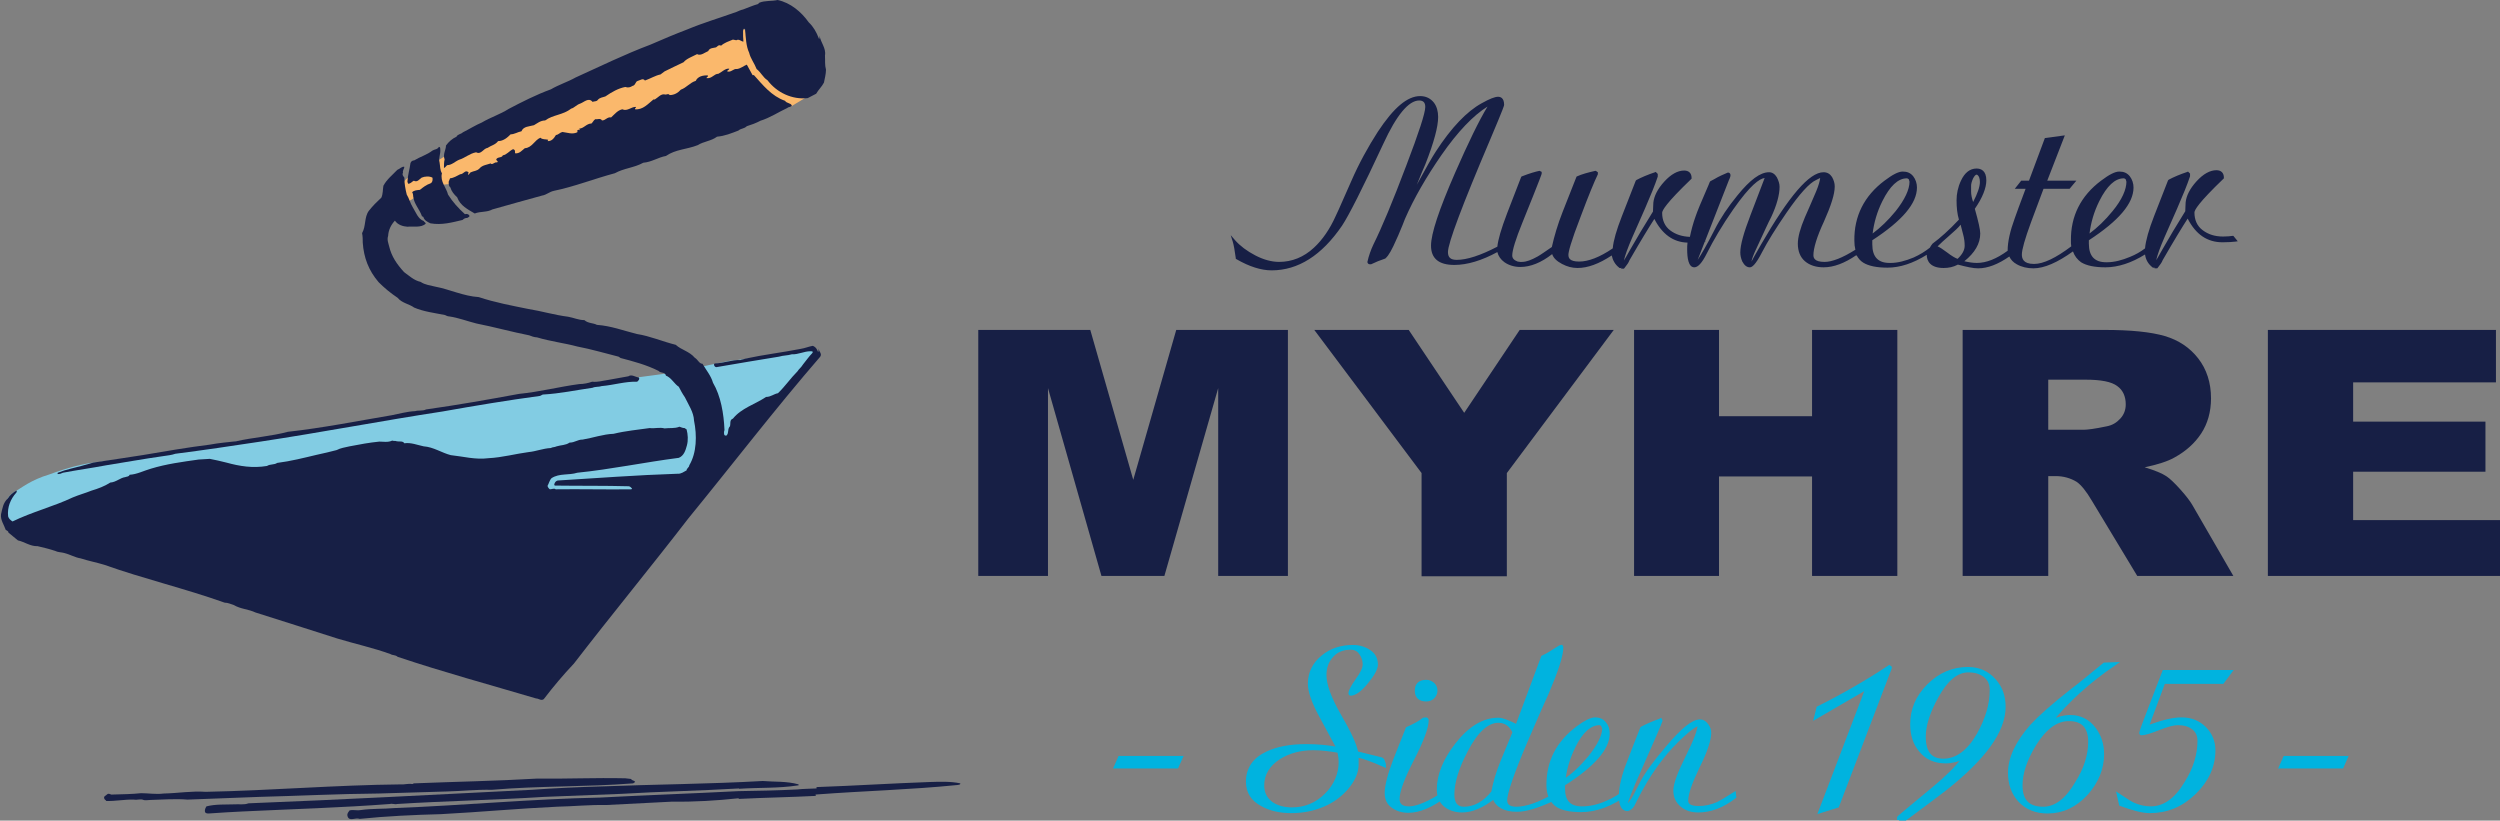 <?xml version="1.0" encoding="utf-8"?>
<!-- Generator: Adobe Illustrator 25.0.1, SVG Export Plug-In . SVG Version: 6.00 Build 0)  -->
<svg version="1.1" id="Layer_1" xmlns="http://www.w3.org/2000/svg" xmlns:xlink="http://www.w3.org/1999/xlink" x="0px" y="0px"
	 viewBox="0 0 738.8 242.5" style="enable-background:new 0 0 738.8 242.5;" xml:space="preserve">
<rect x="0" y="0" width="738.8" height="242.5" fill="#808080" stroke="none"/>
<style type="text/css">
	.st0{fill-rule:evenodd;clip-rule:evenodd;fill:#FFFFFF;}
	.st1{fill-rule:evenodd;clip-rule:evenodd;fill:#FAB86C;}
	.st2{fill-rule:evenodd;clip-rule:evenodd;fill:#82CCE3;}
	.st3{fill-rule:evenodd;clip-rule:evenodd;fill:#171F45;}
	.st4{fill:#171F45;}
	.st5{fill:#00B3DF;stroke:#00B3DF;stroke-miterlimit:10;}
</style>
<g>
	<path class="st0" d="M203.3,21.4L203.3,21.4L203.3,21.4C203.3,21.4,203.3,21.4,203.3,21.4z"/>
	<path class="st1" d="M219.5,23.4l14.2,8.1l4.8-2.9l-5.1-1.1l-9-7.9c0,0-1.4-4-3.1-7.6c-1.7-3.5-0.1-4.1-4.5-2.8
		c-4.8,1.2-7.7,2.7-12.3,4.5c-4.8,1.7-18.7,8.8-24.6,11.2c-6,2.1-21.5,9.3-29.7,11.6c-8.4,2.7-23.9,13.2-27.5,14.7
		c-3.6,1.3-6,6.1-4.9,8.1c0.9,2.1,4.4-0.7,6.3-2c1.8-1.1,2.9-0.7,5-2c2.5-1.3,3.4-0.5,4.9-1.2c1.7-0.7,9.4-4.6,15.1-5.2
		c5.5-0.6,43.7-14,53.6-16.6C208.7,30.6,215.2,26.5,219.5,23.4z"/>
	<path class="st2" d="M5.6,157.1l18.3-2.5l70.5-6.1l79.8,6l23.9-5.9l21.1-20.1l22.1-24.4l-0.9-1c0,0-21.9,3.4-24.6,3.5
		c-2.7,0.5-12.6,2.6-16.7,3.5c-3.8,0.5-27.4,3.5-30.7,4.4c-3.3,1.1-94.1,15.3-100,16.2c-5.9,1-35.1,5.4-39.5,5.9
		c-4.2,0.3-9.2,1.7-14.3,3.6c-5.4,1.6-8.3,4-10.2,5.1c-1.9,0.9-3.1,3.3-3.1,5.4C1.5,152.7,2.1,154.1,5.6,157.1z"/>
	<path class="st3" d="M186.5,230.2l-1.7-0.2c-8.9-0.2-17.7,0.2-26.3,0.1c-11.8,0.7-24,0.9-36.2,1.4l-0.4,0.2
		c-1.5-0.2-2.3,0.2-3.4,0.1c-19.6,0.2-38.1,1.8-57.7,2.2c-4.2-0.3-8,0.4-12.4,0.5c-2.3,0.3-4.6-0.1-6.7-0.1
		c-2.8,0.3-5.3,0.3-8.4,0.4c-0.6,0.2-1.1-0.6-1.7,0c-0.4,0.4-1,0.5-0.8,1.1c0,0.4,0.4,0.4,0.6,0.8c2.7,0.1,5.5-0.5,8.2-0.4
		c0.9,0.2,1.9-0.3,2.8,0.1c0.5,0.2,1.3,0,2.1,0c3.4-0.1,7.5-0.4,10.9-0.1l21.1-0.8c11.8-0.3,23.4-0.9,35.4-1l20-0.6
		c4.5-0.1,8.7-0.6,13.5-0.5c13.9-1.2,27.8-0.8,41.7-1.9l0.6-0.4C187.4,230.5,186.8,230.8,186.5,230.2z"/>
	<path class="st3" d="M283.8,231.5c-2.8-0.6-5.9-0.5-9-0.4c-11.4,0.4-22.1,1.1-33.5,1.5v0.4c-1.9,0.1-4,0.1-5.7,0.3
		c-5.9,0.3-11.5,0.4-17.4,0.5c-13.7,0.7-27.6,1.2-41,1.9c-20,0.4-39.8,2.3-60.6,3.1c-3.4,0.3-6.5,0.1-10.1,0.6
		c-1.2,0.2-2.1-0.2-3.2,0.1c-0.4,0.6-0.8,0.9-0.6,1.7c0.5,1.7,2.3,0.3,3.6,0.8c7.6-0.8,16.2-1.2,24-1.4c11.5-0.6,23.3-1.7,34.3-2.2
		c4.8-0.1,9.7-0.6,14.5-0.5l19.6-1c6.5,0.1,13.1-0.3,19.6-1v0.2c7.8-0.4,15.2-0.5,22.8-0.9c0-0.2-0.2-0.4,0-0.4
		c14.5-1.1,27.8-1.4,41.7-2.8C283.5,231.9,283.8,231.9,283.8,231.5z"/>
	<path class="st3" d="M236,231.8c-3.6-1-7.2-0.7-10.6-1c-15.8,0.9-32.2,1-47.6,1.6c-7.1,0.2-13.7,0.5-20.6,1
		c-28.2,1.4-55.6,2.9-83.8,4c-1.2,0.5-2.8,0.2-4.2,0.3c-2.5,0.1-5.5-0.1-8.2,0.6c-0.2,0.4-0.6,0.9-0.4,1.7c0.2,0.4,0.7,0.4,1.1,0.4
		c3.7-0.3,6.7-0.4,10.1-0.6c14.5-0.7,29-1.1,43.4-2.2c0.8-0.2,1.6,0.2,2.1,0c14.1-0.9,29.5-1.2,43.4-2.1l22.9-0.9
		c11.6-0.7,23.2-0.9,34.8-1.6v0.1c6.1-0.4,11.6-0.1,17.4-1C236,232.2,236,232,236,231.8z"/>
	<path class="st3" d="M239,6.6c-2.2-3.1-5.4-5.8-9.2-6.6c-1.7,0.4-3.7,0.1-5.4,0.8l-0.4,0.4c-1.5,0.4-3,1.1-4.4,1.6
		c-0.6,0.1-1.4,0.5-1.9,0.7c-5,1.8-9.8,3.2-14.6,5.2c-3.7,1.4-7.2,2.9-10.9,4.5c-7.7,2.9-14.8,6.4-22.1,9.7
		c-2.3,1.3-4.9,2.1-7.3,3.5c-4.4,1.6-8.7,3.8-12.5,5.8c-2.5,1.6-5.4,2.5-7.9,4c-1.9,0.8-3.6,1.9-5.6,2.9c-0.6,0.6-1.5,0.5-1.9,1.3
		c-1.3,0.6-2.3,1.5-3.1,2.6c0,1.3-1,2.6-0.4,4.1c-0.2,0.8-0.2,1.7-0.2,2.5c0.4,0,0.6-0.6,1-0.8c1.3,0,2.3-1.1,3.5-1.6
		c1.7-0.5,3-1.8,5-2.2c1.5,0.8,2.1-1.1,3.4-1.3c1-0.7,2.3-0.9,3.1-2c1.6,0,2.8-1.1,3.7-2c1.1,0,2.1-0.7,3.2-0.9
		c0.6-1.5,2.3-1.4,3.7-1.8c0.9-0.5,1.9-1.4,3.3-1.4c2.3-1.7,5.3-1.6,7.7-3.5c0.9-0.2,1.5-1.1,2.7-1.5c1.1-0.4,2.5-1.9,3.6-0.5
		c0.6-0.2,1.2-0.1,1.5-0.5c0.6-0.8,1.5-0.8,2.3-1.1c1.9-1.3,3.8-2.4,5.9-2.8c0.8,0.3,1.5,0.1,2.1-0.3c1-0.2,0.8-1.3,1.6-1.5
		c0.8-0.2,1.5-0.9,2.1-0.1c1.7-0.6,3.1-1.5,4.6-1.8l1.2-0.9c1.9-0.9,3.6-1.8,5.6-2.7c0.9-1.1,2.7-1.7,4-2.4c1.1,0.6,2.3-0.5,3.3-0.9
		c0.4-1,1.6-0.9,2.3-1.1c0.4-0.2,0.7-0.9,1.5-0.5c1-0.9,2.3-1.3,3.5-1.8l1,0.2c0.8-0.5,1.5,0.4,2.1,0.4c-0.1-0.9-0.1-2.1-0.1-3.2
		l0.2-0.6c0.2,0,0.4,0,0.4,0.2c0.2,2.5,0.3,5,1.2,6.9c0.4,1.7,1.5,3,2.2,4.8c1.3,1,1.9,2.5,3.2,3.3c2.8,3.7,7.3,5.8,11.9,5.3
		l2.5-1.3c0.6-1.1,1.7-2.1,2.3-3.3c0.2-1.1,0.6-2.5,0.6-3.8c-0.4-1.5-0.2-2.6-0.3-4.2c0.4-2.2-1.3-3.8-1.6-5.9v0.9h-0.2
		C241.3,9.5,240.3,7.8,239,6.6z"/>
	<path class="st3" d="M222.4,22.2l-1.7-3.1c-1,0.4-1.7,1.1-2.9,1.3c-1.1-0.2-1.7,1.1-2.9,0.7c0-0.4,0.6-0.4,0.6-0.8
		c-1.1-0.2-2.3,1.1-3.2,1.5c-1.3,0-1.9,1.5-3.5,1.3c0-0.4,0.6-0.4,0.4-0.8c-1.5-0.1-3,0.3-3.6,1.6c-1.7,0.5-2.7,2-4.4,2.6
		c-0.8,0.9-1.9,1.6-3.3,1.6c-0.4-0.6-0.9,0-1.5-0.2c-1.1-0.2-1.9,0.9-2.9,1.5h-0.4c-1.6,1.3-3.1,3.1-5.4,2.9
		c-0.2-0.4,0.4-0.4,0.2-0.7c-1.3-0.1-2.5,1.4-4,0.7c-1.4,0.3-2.3,1.5-3.3,2.4c-1.2-0.2-1.6,0.9-2.7,0.9c-0.4-0.8-1.5-0.2-1.9-0.4
		c-0.6,0.3-0.6,0.7-1.2,1.3c-1.5,0-2.3,1.5-3.6,1.5l0.1,0.4c-0.1,0.3-0.1-0.2-0.5,0c-0.4,0.1,0,0.3-0.2,0.7
		c-1.5,0.7-2.8,0.1-4.4-0.1c-0.8,0.2-1.1,0.8-1.9,0.9c-0.6,1-1.3,1.9-2.5,1.8c0-0.1,0.2-0.1,0.2-0.4c-0.8-0.2-1.7,0-2.3-0.6
		c-1.7,0.7-2.5,3-4.6,3.1c-0.8,0.6-1.6,1.7-2.9,1.5c0-0.2,0-0.4,0-0.6c0-0.4-0.4-0.6-0.6-0.6c-1.1,0.5-1.9,1.7-3,1.8
		c-0.2,0.7-1.2,0.5-1.7,0.9c-0.8,0.6,0.7,0.8,0,1.2c-0.8-0.2-1.4,0.9-1.9,0.3c-1.1,0.4-2.5,0.5-3.3,1.5c-0.8,0.8-1.7,0.7-2.5,1.1
		c-0.4,0.1-0.6,0.9-0.9,0.7c0-0.4,0.4-0.6,0-0.8c-0.9-0.6-1.3,0.7-2.3,0.7c-1,0.5-1.9,1.1-3,1.2l-0.4,1c0,0.8,0,1.3,0.5,1.7
		c0.3,1.1,1.1,2.1,2,2.9c0.9,2.5,3.2,3.6,5.2,4.8c1.7-0.7,3.6-0.3,5.2-1.2c5-1.4,9.9-2.8,14.7-4.1c1.3-0.2,2.1-1.1,3.5-1.4
		c5.9-1.2,12-3.6,18-5.2c2.7-1.5,5.7-1.6,8.4-3.1c2.5-0.2,4.4-1.6,6.7-2c2.9-2,6.1-1.9,9.4-3.2c1.7-1.1,4-1.2,5.7-2.5
		c2.3-0.2,4.2-1,6.3-1.8c0.8-0.7,1.7-0.5,2.5-1.3c1.3-0.4,2.7-0.9,4-1.6c2.9-0.9,5.4-2.6,8-3.8c0.4-0.4,1.2-0.2,1.3-0.7
		c-0.3-0.8-1.5-0.6-2-1.4c-4-1.4-6.6-4.7-9.2-7.6L222.4,22.2z"/>
	<path class="st3" d="M130.1,44c0-0.2,0-0.6-0.4-0.6c-0.4,0.8-1.3,0.7-1.9,1.1c-1.7,1.3-3.6,1.8-5.4,2.9c-0.4,0-0.9,0.2-1.1,0.8
		c-0.2,1.7-0.8,3.5-0.9,5.5l0.2,0.6c0.8,0,1.2-0.7,1.7-0.9c1,0.6,1.7-0.5,2.3-0.9c0.9-0.4,2.3-0.5,3.2,0c0.1,0.4,0.1,1.4-0.6,1.7
		c-1.2,0.4-2.1,1.1-3.1,1.9c-0.8,0.1-1.7,0.1-2.3,0.7c0.4,0.6,0.2,1.1,0.4,1.7c0.3,1.9,1.8,3.4,2.5,5.4l0.4,0.2
		c0.3,1.1,1.3,1.5,2.1,1.9c3.4,0.6,6.5-0.3,9.5-1c0.4-0.4,0.8-0.6,1.4-0.6c0.2-0.2,0.8-0.3,0.6-0.7c-0.2-0.4-0.8-0.6-1.3-0.4
		c-1.9-1.7-3.7-3.7-5-5.8c-0.5-2.1-2.4-3.8-1.8-6.3c-0.6-0.9-0.5-2.1-0.7-3.2C129.5,46.7,130.3,45.5,130.1,44z"/>
	<path class="st3" d="M119.1,51c-0.2-0.6,0.4-1.2,0.4-1.7c-0.7-0.2-1.3,0.6-2.1,0.9c-1.4,1.5-3.1,2.8-4.1,4.7
		c-0.2,1.1-0.1,2.4-0.6,3.5c-1.4,1.3-2.5,2.4-3.7,3.9c-1.4,1.9-0.8,4.5-2,6.6c0.2,1,0.2,1.9,0.2,2.8c0.3,4.4,1.7,8.2,4.7,11.7
		c1.7,1.7,3.5,3.2,5.6,4.6c1.3,1.6,3.4,1.8,4.9,2.9c2.8,1.2,6.1,1.6,9.1,2.2c0.4,0.2,0.8,0.4,1.2,0.4c2.8,0.4,5.3,1.4,8.1,2.1
		c5.1,1,10.5,2.5,15.6,3.5c0.5,0.2,1.5,0.6,2.3,0.6c4,1.2,8.2,1.7,11.9,2.7c4.2,0.8,8.2,2,12.2,3l0.6,0.4c3.8,1,7.6,2,11.2,3.8
		c0.7,0.8,1.9,0.2,2.2,1.4c1.6,0.6,2.5,2.5,3.8,3.3c0.5,1,1.1,2.1,1.8,3.1c1.1,2.3,2.6,4.4,2.7,6.9c0.9,4.4,0.8,9.5-1.4,13.2
		c0,0.6-0.8,0.9-0.8,1.5c-0.8,0.4-1.6,1.1-2.7,1c-12.2,0.4-23.8,1.3-35.4,2c-0.6,0.2-0.8,0.5-1,1.1c0,0.4,0.1,0.4,0.4,0.4
		c7,0.1,14.5,0,21.7,0.2l0.4,0.2c0.2,0.2,0.8,0.6,0.2,0.7c-7.2,0.1-14.9-0.1-22.3,0c-0.4-0.4-1.1,0-1.7,0c-0.3-0.2-0.6-0.6-0.7-1
		c0.4-0.7,0.6-1.7,1.2-2.3c2.3-1.5,5.1-0.8,7.6-1.6c9.9-1,19.9-3.1,30-4.4c1.5-0.6,2-2.2,2.4-3.7c0.4-1.5,0.3-3.2-0.1-4.7l-0.6-0.4
		c-0.6,0-0.9-0.2-1.5-0.4c-1.5,0.6-2.9,0.3-4.4,0.5c-1.5-0.4-2.9,0.1-4.4-0.1c-3.4,0.5-7,0.8-10.7,1.7c-3,0.1-6.1,1.2-9.1,1.7
		c-1.6,0-2.3,0.9-3.9,0.9c-1.1,0.8-2.5,0.7-3.8,1.1c-0.6,0.3-1.3,0.2-1.7,0.5c-2.3,0.1-4.4,1-6.6,1.2c-3.8,0.5-7.8,1.6-11.8,1.8
		c-4,0.5-7.4-0.5-11.2-0.9c-2.7-0.7-5.1-2.4-8-2.6c-1.9-0.4-3.8-1.2-5.7-0.9c-0.5-0.8-1.5-0.4-2.3-0.6c-0.4-0.2-0.8,0-1.3-0.2
		c-1.2,0.6-2.7,0.3-3.8,0.3c-3,0.3-5.7,0.8-8.8,1.4c-1.3,0.3-2.7,0.5-3.8,1.1c-1.9,0.5-4,1-5.9,1.4c-3.8,0.9-7.7,1.9-11.7,2.4
		c-0.8,0.6-2.1,0.3-3,0.9c-4.2,0.7-8,0.1-12-1c-1.7-0.4-3.2-0.8-4.9-1.1l-3.3,0.2c-4.9,0.7-9.5,1.3-14.1,2.7
		c-2.1,0.6-4.2,1.7-6.3,1.8c-0.2,0.6-0.8,0.5-1.3,0.7c-1.5,0.2-2.7,1.5-4.4,1.6c-1.7,1.1-3.6,1.8-5.6,2.4c-1.7,0.7-3.6,1.2-5.5,2
		c-5.7,2.7-12.1,4.3-17.8,7.1c-0.6-0.4-1.1-0.8-1.3-1.5c-0.3-2.7,0.7-5.1,2.4-7c0.2-0.2,0.2-0.6,0-0.6c-1,0.6-1.9,1.3-2.5,2.3
		c-1.4,1.3-1.6,3-2,4.7c-0.2,1.7,0.9,3.1,1.4,4.6c0.4,0.2,0.8,0.4,0.8,0.8l2.8,2.3c1.9,0.4,3.7,1.8,5.8,1.7c1.7,0.4,3.4,0.8,5.2,1.4
		c0.7,0.4,1.9,0.4,2.6,0.6c1.7,0.4,3.4,1.4,4.9,1.6c2.5,0.8,4.7,1.2,7,1.9c11.5,4.1,23.8,7,35.6,11.2c1,0,1.7,0.4,2.7,0.7
		c2,1.2,4.3,1.2,6.4,2.2c8.1,2.6,16.2,5.1,24.2,7.7c5.3,1.6,10.8,2.8,15.7,4.6c0.6,0.4,1.5,0.2,2.1,0.8c13.4,4.5,27.4,8.3,40.9,12.3
		c0.8,0,1.5,0.8,2.3,0.2c2.9-3.8,5.7-7.1,8.9-10.5c11.1-14.4,22.8-28.6,33.9-43c13-15.9,25.5-32.2,38.9-47.7
		c0.6-0.9-0.4-1.5-0.5-2.4v0.9h-0.2c-0.2-0.5-0.5-1.3-1.5-1.7c-1.2,0.2-2.3,0.7-3.6,0.9c-5.6,1.1-10.9,1.7-16.4,2.9
		c-0.4,0.2-1,0.2-1.4,0.4c-2.6-0.1-4.7,0.9-7.6,1c-0.2,0.2-0.2,0.3-0.2,0.3c0,0.4,0.3,0.8,0.7,0.8c6.3-1.1,12.4-2.1,18.5-3.1
		c1.3-0.4,2.5-0.3,3.8-0.7c1.9,0.1,3.6-0.9,5.5-0.9c0.4,0,1,0,0.5,0.6c-0.9,0.9-1.8,2.2-2.7,3.3c-0.6,1-1.2,1.3-1.6,2
		c-2.1,2.1-3.7,4.5-5.8,6.5c-1.2,0.2-2.1,1.1-3.5,1.1c-3.3,2.2-7.3,3.3-9.8,6.4c-1.1,0.4-0.6,1.5-0.9,2.3c-0.8,0.8-0.2,1.9-1,2.7
		c-0.2,0.1-0.4,0-0.6-0.1c-0.2-0.3-0.2-1.1,0-1.5c-0.2-4.9-1.1-10.1-3.4-14c-0.6-2.1-2-3.7-3.1-5.6c-1,0-1.3-1.2-2.3-1.8
		c-1.6-1.9-4-2.3-5.6-3.8c-4-1-7.6-2.6-11.5-3.2c-4-1-7.6-2.4-11.8-2.7c-1.1-0.6-2.6-0.4-3.7-1.4c-1.7,0-3.1-0.7-4.8-1
		c-4-0.5-8-1.7-11.8-2.3c-4.9-1-9.8-1.9-14.6-3.5c-4.6-0.3-8.6-2.3-12.9-3.1c-1.5-0.4-3-0.5-4.3-1.4c-1.9-0.4-3.4-1.8-4.9-2.9
		c-2.1-2.3-3.7-4.6-4.4-7.6c-0.2-0.9-0.7-1.9-0.3-3.1c0.1-1.7,0.8-3.2,2-4.5c0.9,1.3,2.4,1.7,3.7,1.8c1.7-0.2,4,0.4,5.4-0.9
		c0-0.4-0.4-0.4-0.6-0.8c-1.7-0.6-2.3-2.6-3.2-4c-0.8-1.3-1.1-2.7-1.8-3.8c-0.4-1.6-0.7-3.3-0.7-4.8C119.7,52.4,118.6,51.9,119.1,51
		z"/>
	<path class="st3" d="M188.7,111.5c-0.9,0-2-1-3-0.3l-6.1,1.1c-1.5,0.2-3,0.7-4.6,0.5c-1.1,0.4-2.5,0.7-3.8,0.7
		c-6,0.8-11.7,2.3-17.8,2.9c-9.2,1.7-18.3,3.3-27.5,4.6c-0.9,0.5-2.3,0.2-3.2,0.5c-2.4,0.1-4.8,0.8-6.9,1.2
		c-10.1,1.7-20.6,3.8-30.7,4.9c-4.8,1.3-10.5,1.7-15.3,2.8c-2.7,0.3-5.1,0.5-7.8,1c-6.5,0.8-13.4,2-19.9,3.1
		c-4.8,0.7-9.5,1.5-14.5,2.2c-2.3,0.7-4.4,1.2-6.7,1.8c-1.3,0.3-2.5,0.7-3.8,1.2c0,0-0.2,0.4,0,0.4c0.6,0,1.1-0.2,1.5-0.4
		c4.2-0.8,8.6-1.4,12.8-2.2c5.7-0.9,11.1-1.9,16.8-2.7c1.3-0.2,2.5-0.3,3.6-0.7c8.6-1.1,16.6-2.3,25.2-3.6
		c17.9-2.7,36.1-6.2,53.8-8.9c9.6-1.7,19.1-3.3,28.8-4.6l0.8-0.4c5.3-0.3,9.7-1.3,14.7-2c0.9-0.4,1.9-0.2,2.7-0.5
		c3.6-0.3,6.9-1.4,10.5-1.3C188.7,112.5,189.2,111.9,188.7,111.5z"/>
</g>
<g>
	<g>
		<path class="st4" d="M584.6,79.3c2.8,0,5.9-1.2,9.2-3.5c0.4,0.9,1.1,1.7,2.2,2.3c1.4,0.8,3.1,1.2,4.9,1.2c3.2,0,7.1-1.7,11.7-5
			c0.5,1.4,1.3,2.4,2.4,3.2c1.6,1,4,1.5,7.2,1.5c3.7,0,7.7-1.3,11.7-3.8c0.2,1.5,0.9,2.8,2.2,3.8l0.1,0.1l0.1,0c0.2,0,0.3,0,0.3,0.1
			l0.1-0.3v0.4h0.8l0.1-0.1c0.8-1,1.3-1.7,1.5-2.3c3.4-5.9,5.9-10,7.4-12.3c2.4,4.7,5.8,7,10.3,7c1.7,0,3-0.1,3.8-0.2l0.7-0.1
			l-1.3-1.6l-0.2,0c-0.7,0.1-1.6,0.2-2.8,0.2c-2.4,0-4.4-0.6-6.1-1.9c-1.6-1.2-2.4-3-2.4-5.2c0-0.7,1.1-2.8,8.6-10l0.1-0.1v-0.2
			c0-1.4-0.8-2.2-2.2-2.2c-1.9,0-3.9,1.1-5.9,3.3c-2,2.2-3,4.3-3.2,6.2c0,0.6-0.1,1.4-0.1,2.3v0.3c-2.6,4.2-4.9,8-6.7,11.2
			c-1,1.8-1.6,2.8-1.9,3.3c0.3-1.4,1.1-3.7,2.5-6.9l3.7-8.4c1.7-3.9,3-7.1,3.8-9.5l0-0.1l0-0.7l-0.6-0.6l-0.2,0.1
			c-2.1,0.7-4,1.5-5.5,2.3l-0.1,0.1l-0.1,0.1c-2,5.2-3.4,8.7-4.1,10.5c-1.6,4.1-2.5,7.3-2.7,9.6c-1.3,1-2.7,1.8-4.4,2.5
			c-2.4,1-4.7,1.6-6.8,1.6l-0.3,0c-3.4,0-5.1-1.8-5.1-5.5V71c8.9-5.8,13.2-10.9,13.2-15.6c0-1.2-0.4-2.4-1.1-3.3
			c-0.8-1-1.8-1.4-3.1-1.4c-1.3,0-3,0.9-5.4,2.7c-6,4.5-9,10.5-8.9,17.7c0,0.6,0,1.2,0.1,1.7c-4.5,3.4-8.2,5.2-11,5.2
			c-3.2,0-3.6-1.6-3.6-2.8c0-1.4,0.9-4.6,2.7-9.5l3.7-9.9h7.7l2-2.4H605l5.2-13.4l-5.9,0.8l-4.7,12.6l-2.3,0l-1.9,2.4l3.2,0
			c-1.7,4.5-2.7,7.3-3.2,8.7c-1.4,3.8-2.1,7-2.1,9.5c0,0,0,0.1,0,0.1c-3.3,2.4-6.3,3.6-9.1,3.6c-1.2,0-2.4-0.2-3.7-0.5
			c3.1-2.5,4.7-5.2,4.7-8.2c0-1.1-0.5-3.4-1.6-7.3c2.3-3.3,3.4-6.2,3.4-8.4c0-2.9-1.6-3.5-2.9-3.5c-1.9,0-3.5,1.2-4.6,3.6
			c-0.9,1.9-1.3,3.9-1.3,5.8c0,2.1,0.2,4,0.7,5.7c-2.9,3.1-5.5,5.4-7.8,7.1c-0.3,0.4-0.6,0.8-0.8,1.2c-1.4,1.1-3,2.1-4.8,2.9
			c-2.4,1-4.7,1.6-6.8,1.6l-0.3,0c-3.4,0-5.1-1.8-5.1-5.5v-0.9l0,0l0,0V71c8.9-5.8,13.2-10.9,13.2-15.6c0-1.2-0.4-2.4-1.1-3.3
			c-0.8-1-1.8-1.4-3.1-1.4c-1.3,0-3,0.9-5.4,2.7c-6,4.5-9,10.5-8.9,17.7c0,1,0.1,1.9,0.3,2.7c-3.8,2.4-6.9,3.6-9.1,3.6
			c-3,0-3.3-1.2-3.3-2c0-2,1-5.4,3.1-9.9c2.1-4.7,3.2-8.1,3.2-10.4c0-1-0.3-1.9-0.8-2.8c-0.6-0.9-1.4-1.4-2.5-1.4
			c-4.2,0-10.2,7-18.5,21.4c-1.8,3.1-2.5,4.4-2.8,5c0.1-0.7,0.5-1.9,1.7-4.4c2-4.3,3.3-7.2,4.1-8.7c1.7-3.6,2.5-6.7,2.5-9
			c0-0.9-0.3-1.8-0.8-2.8c-0.6-1-1.4-1.5-2.3-1.5c-2.6,0-5.6,2.2-9.4,6.9c-2.7,3.3-5,6.7-6.7,10.1c-2.3,4.5-4,7.4-5,8.9l2.1-5.4
			l0.2,0l-0.1-0.2l7-17.9c0.5-1,0.5-1.4,0.5-1.5c0-0.4-0.2-0.7-0.6-0.8l-0.1,0l-0.1,0c-1.2,0.5-2.6,1.1-4.1,2
			c-1,0.5-1.1,0.6-1.1,0.6c-0.1,0.1-0.1,0.1-0.5,1.1c-2.2,5-3.4,8-3.8,9.2c-0.8,2.2-1.3,4.2-1.7,6.1c-2.3-0.1-4.2-0.7-5.8-1.9
			c-1.6-1.2-2.4-3-2.4-5.2c0-0.7,1.1-2.8,8.6-10l0.1-0.1v-0.2c0-1.4-0.8-2.2-2.2-2.2c-1.9,0-3.9,1.1-5.9,3.3c-2,2.2-3,4.3-3.2,6.2
			c0,0.6-0.1,1.4-0.1,2.3v0.3c-2.6,4.2-4.9,8-6.7,11.2c-1,1.8-1.6,2.8-1.9,3.3c0.3-1.4,1.1-3.7,2.5-6.9l3.7-8.4
			c1.7-3.9,3-7.1,3.8-9.5l0-0.1l0-0.7l-0.6-0.6l-0.2,0.1c-2.1,0.7-4,1.5-5.5,2.3l-0.1,0.1l-0.1,0.1c-2,5.2-3.4,8.7-4.1,10.5
			c-1.6,4.1-2.5,7.2-2.7,9.5c-3.8,2.6-7.2,3.9-9.9,3.9c-2.9,0-3.2-1.1-3.2-2c0-0.8,0.6-3.5,3.7-11.5c2.2-5.9,3.9-10,5-12.3l0-0.6
			l-0.6-0.4l-0.2,0c-2.2,0.5-4,1-5.3,1.6l-0.2,0.1l-4.1,10.4c-1.5,3.8-2.5,7.3-3.2,10.4c-1.9,1.3-3.3,2.3-4.2,2.8
			c-1.8,1-3.3,1.6-4.6,1.6l-0.6,0c-0.2,0-0.4-0.1-0.7-0.1c-1.1-0.4-1.6-1-1.6-1.8c0-1.5,1-4.8,3-9.7c5.7-14.1,5.7-14.4,5.7-14.5
			l0-0.5l-0.6-0.3l-0.1,0c-1,0.2-2.8,0.7-5.1,1.6l-0.2,0.1l-0.1,0.2c-2.1,5.5-3.5,9-4.1,10.6c-1.8,4.7-2.7,7.9-2.9,9.9
			c-5,2.6-9,3.9-12,3.9c-1.8,0-2.6-0.7-2.6-2.3c0-2.6,4.2-13.8,12.5-33.3c4.1-9.7,4.1-10,4.1-10.2c0-2.1-1.1-2.4-1.8-2.4
			c-0.9,0-2.5,0.6-4.8,1.9c-4.4,2.4-9,7.2-13.6,14.3c-1.1,1.7-3,5-5.6,9.8c1.1-2.7,1.9-4.7,2.5-6c2.6-6.6,3.8-11.2,3.8-14
			c0-1.7-0.4-3.1-1.2-4.2c-1-1.3-2.4-2-4.1-2c-3.8,0-7.8,3.4-12.5,10.5c-2.9,4.5-5.6,9.4-7.9,14.7c-3.8,8.6-4.5,10.2-4.6,10.3
			c-1.7,3.8-3.9,7-6.4,9.3c-3,2.8-6.5,4.2-10.3,4.2c-2.1,0-4.5-0.6-7-1.9c-2.5-1.3-4.5-2.8-6-4.5l-1.3-1.5l0.6,1.9
			c0.3,1,0.6,2.6,0.9,4.9l0,0.2l0.2,0.1c3.8,2.2,7.3,3.3,10.4,3.3c7.8,0,14.8-4.4,20.8-13.2c2-3,6.1-11.1,12.2-24.2
			c3.9-8.5,7.5-12.8,10.6-12.8c1.2,0,1.8,0.6,1.8,1.9c0,1.8-1.9,7.6-5.6,17.3c-4,10.6-7.3,18.5-9.7,23.3c-0.8,1.7-1.4,3.4-1.8,5.2
			c0,0.4,0.3,0.7,0.7,0.7h0.2l0.2,0c1.2-0.6,2.7-1.2,4.2-1.7l0.1-0.1c0.9-0.8,1.9-2.6,3.2-5.6l0.5-1.1c1-2.4,1.7-4,2-4.9
			c2.6-6,6.3-12.4,10.8-18.9c4.8-6.9,9.4-11.7,13.6-14.3c-2.5,4.1-5.7,10.7-9.6,19.6c-4.8,11-7.1,18-7.1,21.5c0,3.8,2.3,5.7,6.9,5.7
			c3.8,0,8.1-1.3,12.7-3.8c0.3,1.2,1,2.2,2.1,3c1.3,0.9,2.9,1.4,4.7,1.4c3,0,6.2-1.3,9.4-3.8c0.4,1.2,1.4,2.1,2.9,2.9
			c1.5,0.8,3,1.2,4.6,1.2c3,0,6.3-1.2,10.1-3.7c0.3,1.4,1,2.7,2.2,3.6l0.1,0.1l0.1,0c0.2,0,0.3,0,0.3,0.1l0.1-0.3v0.4h0.8l0.1-0.1
			c0.8-1,1.3-1.7,1.5-2.3c3.4-5.9,5.9-10,7.4-12.3c2.3,4.5,5.6,6.9,9.8,7c-0.1,0.7-0.1,1.4-0.1,2c0,2.3,0.3,5.3,2.1,5.3
			c1.1,0,2.3-1.3,3.7-4.1c2-4,4.6-8.4,7.8-13c5.1-7.3,7.8-9.1,9.3-9.3l-4.2,11c-2,5.2-3,8.8-3,11c0,0.9,0.2,1.8,0.6,2.7
			c0.6,1.1,1.3,1.7,2.2,1.7c0.6,0,1.6-0.5,3.7-4.6c1.5-2.9,3.9-6.8,7.2-11.6c3.8-5.5,6.7-8.7,8.7-9.6l1.2-0.6c-0.1,1-0.5,2.3-1.2,4
			c-1.6,3.7-2.7,6.3-3.3,7.6c-1.4,3.3-2.1,5.9-2.1,7.8c0,2.2,0.7,4,2.1,5.2c1.4,1.2,3.3,1.8,5.5,1.8c3,0,6.2-1.2,9.7-3.6
			c0,0,0,0,0,0v0.2l0.1-0.1c0.5,0.9,1.1,1.6,1.9,2.1c1.6,1,4,1.5,7.2,1.5c3.7,0,7.6-1.3,11.6-3.8c0,1.8,1,3.9,5,3.9
			c1.5,0,2.9-0.3,4.2-1C581.3,78.9,583.1,79.3,584.6,79.3z M580.6,72.6c0,1.3-0.7,2.6-2.1,3.9c-0.8-0.3-1.8-0.9-3.1-1.9
			c-1.2-0.9-2.1-1.5-2.8-1.8c0.8-0.8,2-1.9,3.5-3.2c1.5-1.3,2.6-2.3,3.3-3.2l0.7,2.7C580.5,70.5,580.6,71.7,580.6,72.6z M585.1,53.8
			c0,1.4-0.7,3.4-2,5.9c-0.4-1.2-0.6-2.2-0.6-3.1v-1.7c0-0.6,0.2-1.3,0.6-2.2c0.4-0.7,0.7-1.1,1.1-1.1
			C584.8,51.9,585.1,52.7,585.1,53.8z M624.3,62.4c-2.2,2.7-4.5,4.9-6.8,6.6c0.4-3.2,1.3-6.4,2.9-9.6c2.2-4.4,4.6-6.7,7.2-6.7
			c0.2,0,0.4,0.1,0.6,0.3c0.1,0.4,0.2,0.6,0.2,0.7C628.4,56,627.1,59,624.3,62.4z M560.2,62.4c-2.2,2.7-4.5,4.9-6.8,6.6
			c0.4-3.2,1.3-6.4,2.9-9.6c2.2-4.4,4.6-6.7,7.2-6.7c0.2,0,0.4,0.1,0.6,0.3c0.1,0.4,0.2,0.6,0.2,0.7C564.3,56,562.9,59,560.2,62.4z"
			/>
	</g>
</g>
<g>
	<path class="st4" d="M289.1,97.5h33.1l12.7,44.3l12.7-44.3h33v72.7H360v-55.5l-15.9,55.5h-18.6l-15.8-55.5v55.5h-20.6V97.5z"/>
	<path class="st4" d="M388.4,97.5h27.9l16.4,24.5l16.4-24.5h27.8l-31.6,42.3v30.5h-25.2v-30.5L388.4,97.5z"/>
	<path class="st4" d="M482.9,97.5H508V123h27.5V97.5h25.2v72.7h-25.2v-29.4H508v29.4h-25.1V97.5z"/>
	<path class="st4" d="M580,170.3V97.5h41.9c7.8,0,13.7,0.6,17.8,1.8c4.1,1.2,7.4,3.4,9.9,6.6c2.5,3.2,3.8,7.2,3.8,11.8
		c0,4-1,7.5-2.9,10.4c-1.9,2.9-4.6,5.3-7.9,7.1c-2.1,1.2-5.1,2.1-8.8,2.9c3,0.9,5.2,1.8,6.5,2.7c0.9,0.6,2.3,1.9,4,3.8
		c1.8,2,2.9,3.5,3.5,4.5l12.2,21.1h-28.4l-13.4-22.2c-1.7-2.9-3.2-4.7-4.5-5.6c-1.8-1.1-3.9-1.7-6.2-1.7h-2.2v29.5H580z M605.2,127
		h10.6c1.1,0,3.4-0.3,6.7-1c1.7-0.3,3-1.1,4.1-2.3c1.1-1.2,1.6-2.6,1.6-4.2c0-2.3-0.8-4.2-2.5-5.4c-1.7-1.3-4.8-1.9-9.4-1.9h-11V127
		z"/>
	<path class="st4" d="M670.3,97.5h67.3v15.5h-42.2v11.6h39.1v14.8h-39.1v14.3h43.4v16.5h-68.6V97.5z"/>
</g>
<g>
	<path class="st5" d="M349,223.9l-1.2,2.7h-18.1l1.2-2.7H349z"/>
	<path class="st5" d="M387,202.1c0-3.2,1.3-5.9,3.9-8c2.4-2,5.4-3,8.9-3c1.8,0,3.5,0.5,4.8,1.4c1.4,0.9,2.1,2.2,2.1,3.9
		c0,1.2-1,3-2.9,5.3c-1.9,2.3-3.5,3.4-4.7,3.4c-0.1,0-0.1-0.1-0.1-0.2c0-0.7,0.7-2,2.1-4c1.4-1.9,2.1-3.4,2.1-4.6
		c0-1.2-0.4-2.3-1.1-3.3c-0.7-1-1.7-1.5-3-1.5c-2.3,0-4.2,0.8-5.5,2.3c-1.4,1.5-2.1,3.4-2.1,5.7c0,2.9,1.4,6.7,4.1,11.5
		c3.1,5.3,4.9,9.1,5.3,11.5l7.3,1.8l0.4,0.3c0.3,0.7,0.5,1.2,0.5,1.6c-3.4-1.5-6.1-2.5-8.1-2.9c0,0.4,0,1.3,0,2.6
		c0,2.4-1.1,4.8-3.2,7.2c-1.9,2.1-4.1,3.7-6.7,4.8c-3,1.3-6.2,1.9-9.5,1.9c-3.4,0-6.3-0.7-8.6-2c-2.9-1.5-4.3-3.8-4.3-6.8
		c0-3.9,2-6.7,5.9-8.5c3-1.4,6.8-2.1,11.4-2.1c3.4,0,6.6,0.3,9.6,0.9c-0.9-1.7-2.7-4.9-5.2-9.6C388.1,207.5,387,204.3,387,202.1
		L387,202.1z M373.1,232.1c0,2.3,0.9,4,2.6,5.3c1.6,1.1,3.6,1.7,6.1,1.7c3.9,0,7.3-1.4,10.1-4.2c2.8-2.8,4.2-6.1,4.2-9.8
		c0-0.7-0.1-1.7-0.4-3.1c-2.8-0.5-5.3-0.8-7.6-0.8c-3.8,0-7.2,0.9-10.1,2.7C374.8,226,373.1,228.7,373.1,232.1z"/>
	<path class="st5" d="M420.7,212.6c0.1,0,0.3-0.1,0.7-0.1c0.2,0,0.3,0.1,0.3,0.4c0,2-1.4,5.9-4.3,11.5c-2.9,5.6-4.3,9.5-4.3,11.7
		c0,1.8,1.1,2.7,3.3,2.7c2.4,0,6-1.5,10.7-4.6v0.9c-4,3-7.6,4.6-10.9,4.6c-1.8,0-3.4-0.5-4.6-1.4c-1.3-0.9-1.9-2.2-1.9-3.9
		c0-2.1,0.8-5.3,2.4-9.5c0.6-1.6,1.9-4.8,3.8-9.6C417.9,214.4,419.6,213.5,420.7,212.6L420.7,212.6z M424.3,204.1
		c0,0.7-0.3,1.4-0.8,1.9c-0.5,0.5-1.2,0.8-2,0.8c-1.9,0-2.9-0.9-2.9-2.7c0-1.8,1-2.7,2.9-2.7c0.8,0,1.4,0.3,2,0.8
		C424,202.7,424.3,203.3,424.3,204.1z"/>
	<path class="st5" d="M461,191.2l0.4-0.1l0.1,0.2c0,2.4-1.5,6.9-4.3,13.5c-1.1,2.4-3.2,7.1-6.2,14.1c-4.1,9.6-6.1,15.5-6.1,17.6
		c0,1.6,1.1,2.4,3.2,2.4c3,0,6.7-1.3,11.1-3.8v1c-4.7,2.2-8.3,3.3-10.9,3.3c-3.7,0-6-1.3-6.8-3.8c-3.5,2.7-6.6,4-9.4,4
		c-2.1,0-3.8-0.6-5.1-1.7c-1.3-1.1-1.9-2.7-1.9-4.6c0-4.2,1.8-8.7,5.4-13.3c3.9-5,8-7.4,12.3-7.4c1.1,0,2.9,0.7,5.5,2l7.6-20.4
		C457,193.7,458.7,192.7,461,191.2z M442.8,213.1c-3.3,0-6.5,2.9-9.5,8.7c-2.7,5.1-4,9.4-4,13c0,2.7,1.1,4.1,3.3,4.1
		c3.2,0,6.1-1.6,8.6-4.8c0.5-2.8,1.4-5.8,2.7-9c0.2-0.5,1.4-3.4,3.6-8.7C446.5,214.2,444.9,213.1,442.8,213.1z"/>
	<path class="st5" d="M462,233.1c0,3.8,1.8,5.7,5.5,5.7c2.3,0,4.7-0.5,7.2-1.6c2.4-1,4.5-2.3,6.2-3.9v1.1c-4.7,3.4-9.3,5.1-13.6,5.1
		c-3.2,0-5.5-0.5-7-1.4c-1.8-1.2-2.8-3.2-2.8-6.1c0-7,2.9-12.6,8.8-17c2.3-1.7,4-2.5,5.1-2.5c1.2,0,2.1,0.4,2.8,1.3
		c0.7,0.8,1,1.8,1,3c0,4.4-4.4,9.4-13.2,15V233.1z M473.6,214.2c-0.3-0.2-0.6-0.4-0.9-0.4c-2.8,0-5.4,2.3-7.6,6.8
		c-1.7,3.5-2.7,6.9-3,10.3c2.6-1.7,5.1-4,7.6-7c2.8-3.5,4.3-6.4,4.3-8.8C473.8,214.9,473.7,214.6,473.6,214.2z"/>
	<path class="st5" d="M490.7,212.8l0.1,0.2c-0.3,0.9-2.2,5.3-5.7,13.2c-3.1,6.9-4.6,10.7-4.6,11.5c0,0.2,0.1,0.3,0.3,0.3l0.4-0.1
		c0.8-0.7,1.5-1.8,2.2-3.2c0.3-0.6,0.9-1.8,1.8-3.5c1.5-2.8,4.1-6.3,7.7-10.5c4.3-5.1,7.4-7.6,9.5-7.6c0.8,0,1.4,0.4,2,1.2
		c0.6,0.8,0.8,1.5,0.8,2.3c0,2-1.1,5.4-3.4,10c-2.2,4.6-3.4,7.9-3.4,10c0,1.4,1.2,2.1,3.6,2.1c1.9,0,3.7-0.4,5.6-1.2
		c0.8-0.4,2.4-1.3,4.9-2.9l0.1,0.9c-3.5,2.7-7.1,4.1-10.7,4.1c-2,0-3.6-0.5-4.9-1.6c-1.3-1.1-2-2.5-2-4.4c0-1.8,1.2-5.1,3.6-9.9
		c2.4-4.8,3.6-8,3.6-9.5c0,0-0.1-0.1-0.3-0.1c-0.7,0-2.2,1-4.5,3.1c-4.7,4.2-9,9.7-12.7,16.5c-0.3,0.7-1.1,2-2.1,4.1
		c-0.4,0.7-0.9,1.2-1.6,1.4c-1.4,0-2.1-1.3-2.1-3.9c0-2.7,0.8-6.1,2.4-10.1c0.9-2.4,2.2-5.7,3.9-10c1.3-0.7,3.1-1.5,5.3-2.3
		L490.7,212.8z"/>
	<path class="st5" d="M537.3,209.2c7.4-3.7,14.5-7.8,21-12.1l0.1,0.1c0.1,0,0.2,0,0.2,0.1L543,238.2l-5.1,1.6l14-36.7l-15.3,8.9
		L537.3,209.2z"/>
	<path class="st5" d="M575,225.1c-3.2,0-5.7-1.1-7.5-3.4c-1.7-2-2.5-4.6-2.5-7.7c0-4.3,1.6-8.1,4.9-11.4c3.3-3.3,7.2-5,11.7-5
		c3.2,0,5.8,1.2,7.8,3.5c1.9,2.1,2.8,4.7,2.8,7.8c0,7.1-5.8,15.1-17.3,24.2c-1.8,1.4-5.8,4.4-12,9l-1.4-0.1
		c-0.1-0.1-0.3-0.2-0.4-0.2c0,0,0-0.1,0.1-0.3c0.3-0.3,3.7-3.1,10.1-8.4c4-3.3,7-6.3,9.2-9.2C578.4,224.6,576.7,225.1,575,225.1
		L575,225.1z M588.5,204c0-1.9-0.6-3.3-1.9-4.3c-1.3-1-2.9-1.5-4.9-1.5c-3.4,0-6.5,2.5-9.3,7.6c-2.5,4.5-3.8,8.5-3.8,11.9
		c0,4.7,1.9,7,5.7,7c4,0,7.5-2.6,10.4-7.7C587.2,212.5,588.5,208.2,588.5,204z"/>
	<path class="st5" d="M624.8,196.2c-7.5,5.1-13.8,10.8-19,17.2c2.3-1.1,4.3-1.6,6-1.6c2.9,0,5.3,1.2,7.1,3.6
		c1.6,2.1,2.4,4.6,2.4,7.5c0,4.2-1.6,8.1-4.7,11.6c-3.3,3.6-7.1,5.4-11.5,5.4c-3.4,0-6.2-1.1-8.3-3.4c-1.9-2.1-2.9-4.8-2.9-8.1
		c0-4.4,2.2-9,6.5-13.9c2.3-2.5,6.3-6.1,12.2-10.7c1.4-1,4.4-3.5,9.3-7.5L624.8,196.2L624.8,196.2z M617.6,219.2
		c0-4.4-2.1-6.6-6.2-6.6c-3.7,0-7,2.4-10.1,7.3c-2.7,4.4-4.1,8.5-4.1,12.2c0,4.6,2.2,6.8,6.6,6.8c3.7,0,7-2.5,9.9-7.5
		C616.3,227.3,617.6,223.2,617.6,219.2z"/>
	<path class="st5" d="M649.9,218.9c0-1.6-0.6-2.9-1.8-3.8c-1.2-0.9-2.7-1.3-4.5-1.3c-1.3,0-3.2,0.5-5.7,1.5c-2.5,1-4.2,1.5-5.1,1.5
		c-0.1,0-0.1-0.2-0.1-0.3c0-0.2,1-3,3.1-8.4l3.7-9.6h19.6l-2.3,3.1h-17.4l-5,13.4c4.2-1.6,7.6-2.5,10.3-2.5c2.7,0,5,0.9,6.8,2.7
		c1.8,1.8,2.7,4,2.7,6.5c0,4.7-1.9,8.9-5.7,12.6c-3.8,3.7-8.2,5.5-13.2,5.5c-2,0-4.8-0.7-8.6-2.1l-0.6-2.7c2.2,1.5,3.7,2.4,4.4,2.7
		c1.6,0.7,3.3,1.1,5.1,1.1c4,0,7.5-2.5,10.4-7.4C648.6,227.3,649.9,223.1,649.9,218.9z"/>
	<path class="st5" d="M693.3,223.9l-1.2,2.7H674l1.2-2.7H693.3z"/>
</g>
</svg>
